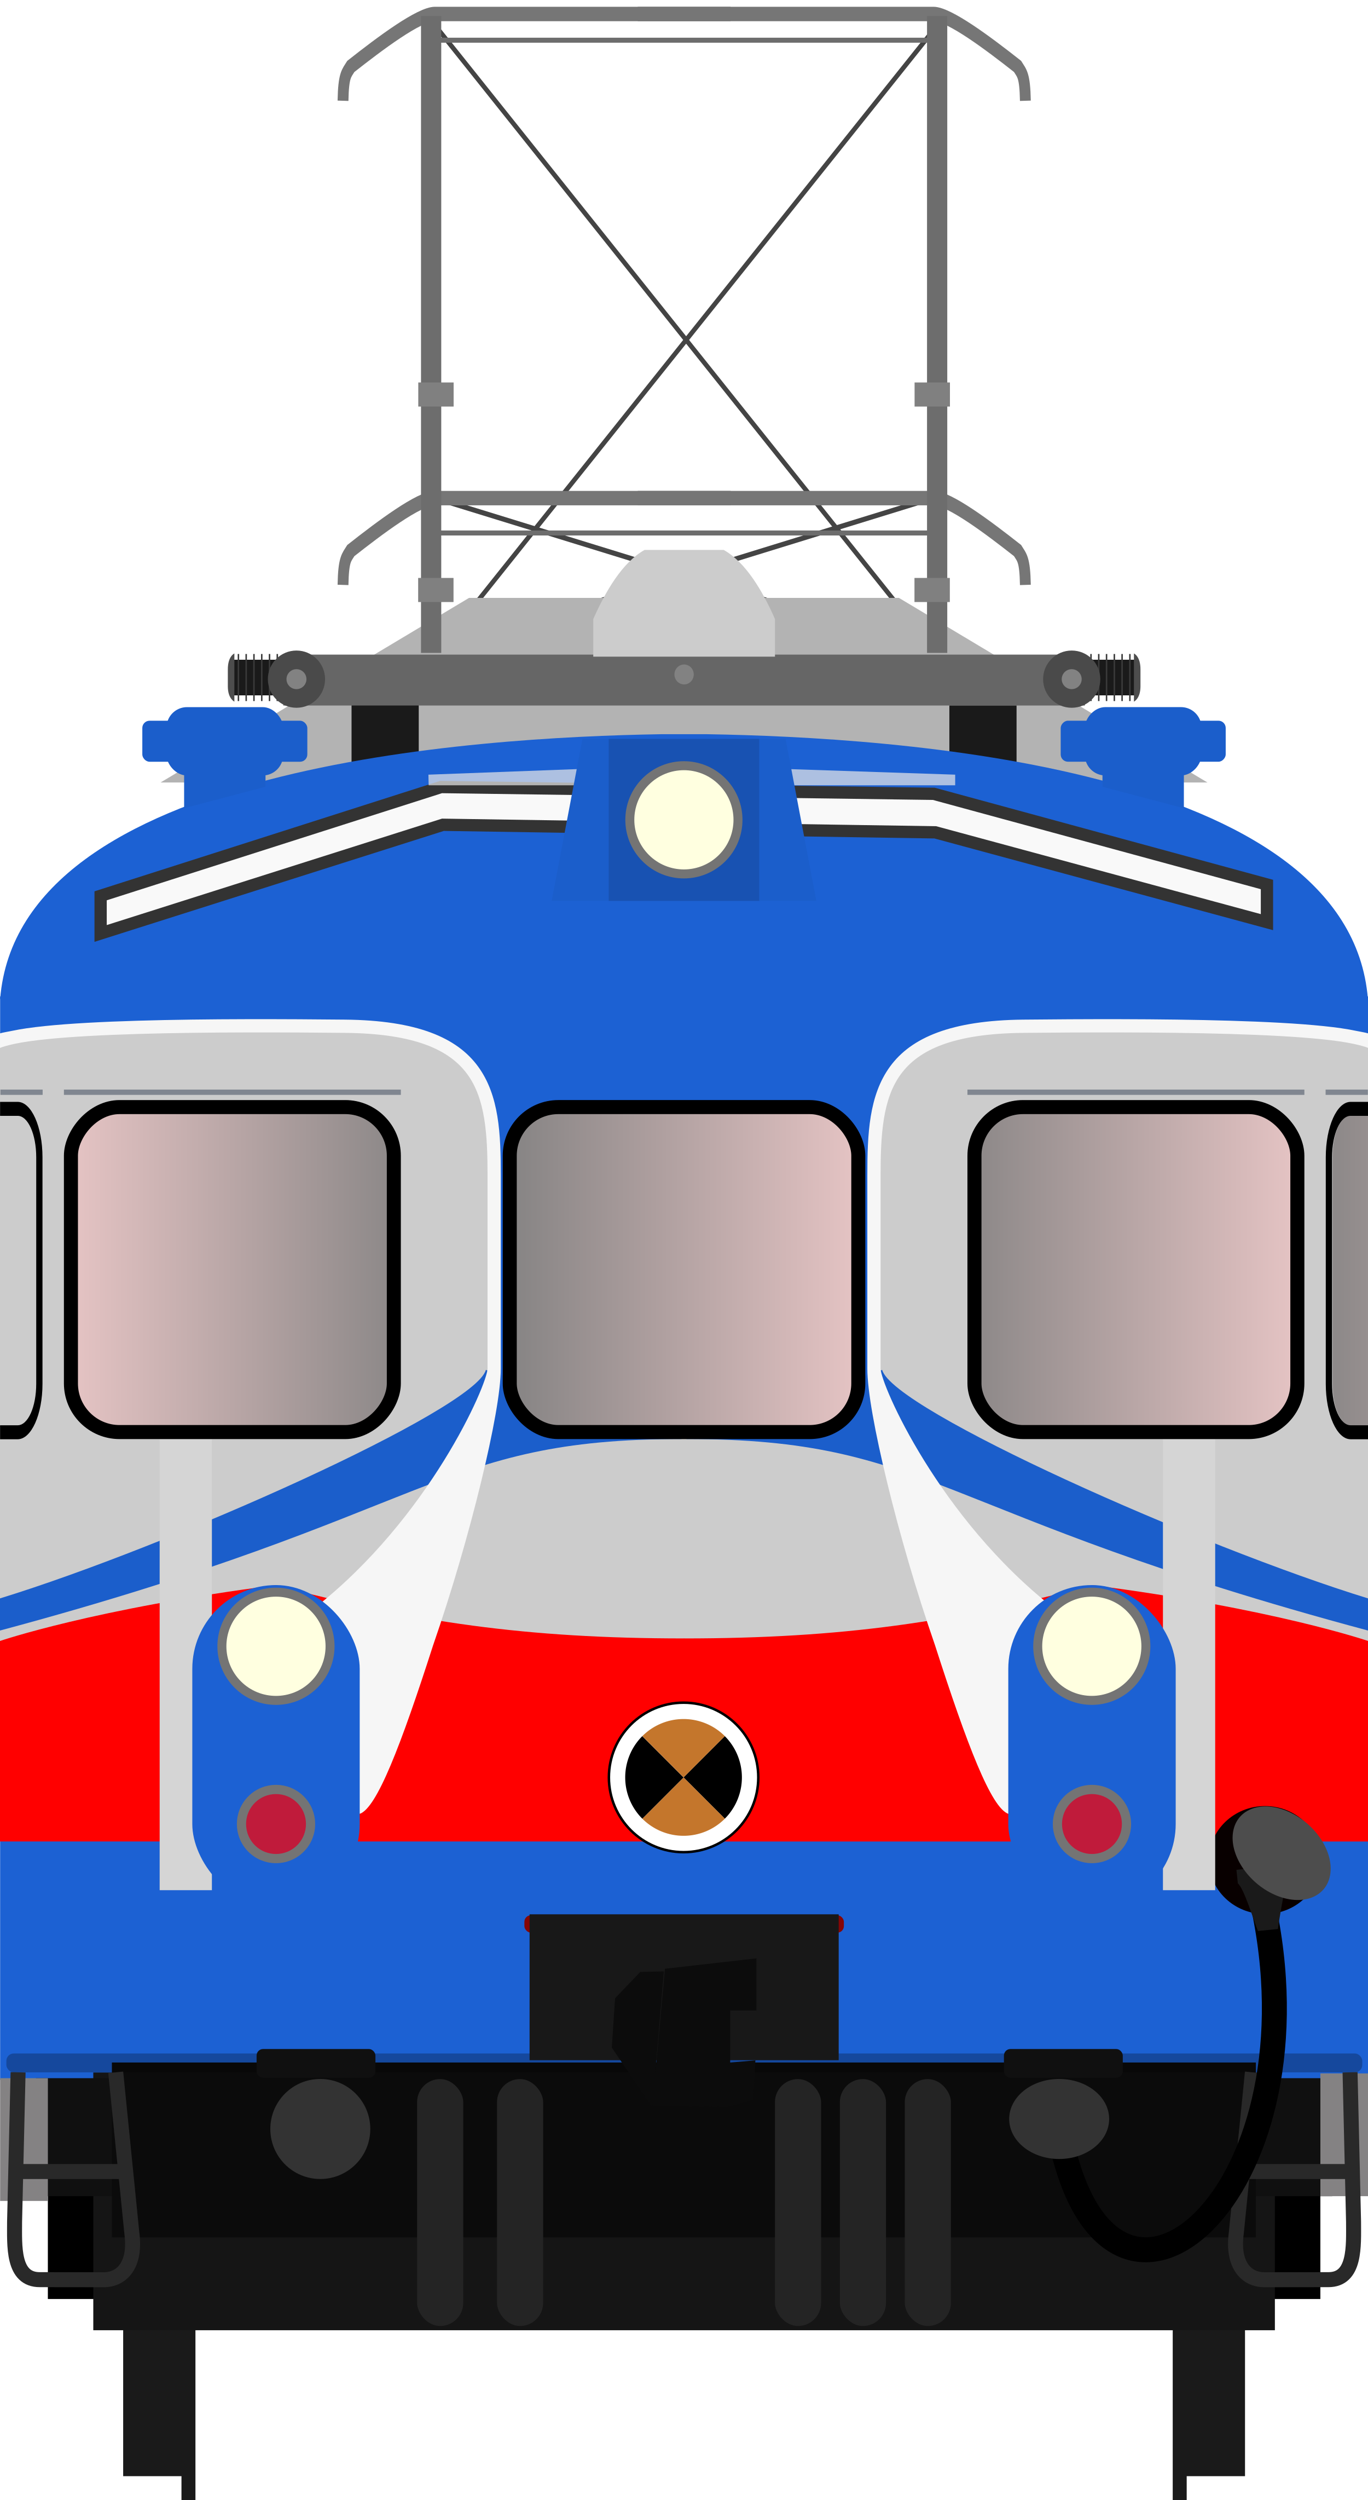 <?xml version="1.0" encoding="utf-8" standalone="no"?>
<!DOCTYPE svg PUBLIC "-//W3C//DTD SVG 1.1//EN" "http://www.w3.org/Graphics/SVG/1.1/DTD/svg11.dtd">
<svg version="1.1" width="273.74" height="500" xmlns="http://www.w3.org/2000/svg" xmlns:xlink="http://www.w3.org/1999/xlink">
<defs>
<filter id="filter1157-6" x="-.004" y="-.263" width="1.007" height="1.525" color-interpolation-filters="sRGB"><feGaussianBlur stdDeviation="0.109"/></filter>
<linearGradient id="linearGradient901" x1="97.02" x2="97.02" y1="74.532" y2="93.24" gradientTransform="matrix(4.643 0 0 4.643 -314.59 -130.22)" gradientUnits="userSpaceOnUse"><stop stop-color="#ffd5d5" offset="0"/><stop stop-color="#808080" offset="1"/></linearGradient>
<filter id="filter4972-8-1-7" x="-2.353" y="-.3" width="5.706" height="1.6" color-interpolation-filters="sRGB"><feGaussianBlur stdDeviation="4.081"/></filter>
<filter id="filter5531" x="-.107" y="-.849" width="1.213" height="2.714" color-interpolation-filters="sRGB"><feGaussianBlur stdDeviation="2.122"/></filter>
<filter id="filter5711" x="-.11" y="-2.893" width="1.219" height="6.787" color-interpolation-filters="sRGB"><feGaussianBlur stdDeviation="1.037"/></filter>
<filter id="filter4972-8-1-7-2" x="-2.353" y="-.3" width="5.706" height="1.6" color-interpolation-filters="sRGB"><feGaussianBlur stdDeviation="4.081"/></filter>
<filter id="filter4041" x="-.031" y="-.497" width="1.061" height="1.994" color-interpolation-filters="sRGB"><feGaussianBlur stdDeviation="0.863"/></filter>
<linearGradient id="linearGradient32241" x1="92.848" x2="10.764" y1="251" y2="251" gradientTransform="matrix(1.123 0 0 1.123 86.082 -28.076)" gradientUnits="userSpaceOnUse" xlink:href="#linearGradient901"/>
<linearGradient id="linearGradient18410" x1="92.848" x2="10.764" y1="251" y2="251" gradientTransform="matrix(1.123 0 0 1.123 173.94 -28.076)" gradientUnits="userSpaceOnUse" xlink:href="#linearGradient901"/>
<linearGradient id="linearGradient28833" x1="92.848" x2="10.764" y1="251" y2="251" gradientTransform="matrix(1.118,0,0,1.118,245.6,-26.521)" gradientUnits="userSpaceOnUse" xlink:href="#linearGradient901"/>
<linearGradient id="linearGradient29146" x1="92.848" x2="10.764" y1="251" y2="251" gradientTransform="matrix(1.123 0 0 1.123 -99.855 -26.926)" gradientUnits="userSpaceOnUse" xlink:href="#linearGradient901"/>
</defs>
<g fill="none">
<path d="m87.005 99.586 100.52 30.985" stop-color="#000" stroke="#444" stroke-linecap="square" stroke-linejoin="bevel"/>
<path d="m186.74 99.586-100.47 30.985" stop-color="#000" stroke="#444" stroke-linecap="square" stroke-linejoin="bevel"/>
<g transform="matrix(.754 0 0 1.002 33.71 -.114)">
<path d="m69.22 3.753 137.37 129.4" stroke="#444" stroke-width="1.08px"/>
<path d="m205.55 3.753-137.37 129.4" stroke="#444" stroke-width="1.08px"/>
<g stroke="#767676" stroke-width="2.877">
<g transform="translate(7.188)" stroke-width="2.877">
<path d="m142 2.905h-78.478c-4.172 0-14.619 5.907-22.305 10.46-1.132 1.391-1.955 1.662-2.083 6.86"/>
<path d="m117.36 2.905h78.478c4.172 0 14.619 5.907 22.305 10.46 1.132 1.391 1.955 1.662 2.083 6.86"/>
</g>
</g>
<g transform="translate(-3.0101e-8 96.628)" stroke="#767676" stroke-width="2.877">
<g transform="translate(7.188)" stroke-width="2.877">
<path d="m142 2.905h-78.478c-4.172 0-14.619 5.907-22.305 10.46-1.132 1.391-1.955 1.662-2.083 6.86"/>
<path d="m117.36 2.905h78.478c4.172 0 14.619 5.907 22.305 10.46 1.132 1.391 1.955 1.662 2.083 6.86"/>
</g>
</g>
</g>
</g>
<path d="m93.855 119.57-61.726 36.914h209.48l-61.726-36.914z" fill="#b3b3b3" stop-color="#000"/>
<g stroke-width="3.788">
<rect x="9.577" y="410.66" width="254.63" height="49.101"/>
<rect x="189.97" y="141.07" width="13.446" height="13.575" fill="#1a1a1a"/>
<rect x="70.346" y="139.52" width="13.446" height="13.575" fill="#1a1a1a"/>
</g>
<path d="m132.19 146.83c-37.172 0.62-128.42 6.17-132.16 52.948 0 0 273.74-4.7e-4 273.69 0-3.742-46.776-95.018-52.328-132.17-52.948z" fill="#1c61d3" stroke-width="3.78"/>
<path transform="matrix(4.642 0 0 4.642 -313.01 -129.7)" d="m71.767 66.533 14.676-4.686 21.239 0.292 14.362 3.907v1.622l-14.296-3.869-21.225-0.326-14.756 4.682z" fill="#f9f9f9" filter="url(#filter5531)" stroke="#333" stroke-linecap="round" stroke-width=".529" style="paint-order:fill markers stroke"/>
<path transform="matrix(4.642 0 0 4.642 -313.01 -129.7)" d="m85.898 61.314 10.723-0.401 11.984 0.401v0.459h-22.697z" fill="#e6e6e6" fill-opacity=".715" filter="url(#filter5711)" style="paint-order:fill markers stroke"/>
<rect x=".026" y="199.26" width="273.74" height="216.71" ry="0" fill="#1c61d3" stroke-width="3.78" style="paint-order:fill markers stroke"/>
<rect x="82.256" y="277.43" width="109.23" height="55.143" fill="#ccc" stop-color="#000"/>
<path d="m0 209.37c5.135-3.802 47.297-3.688 69.872-3.46 28.357 0.287 29.852 13.314 29.852 29.852v38.592c0 7.589-5.034 29.324-11.654 49.536l-88.07 8z" fill="#ccc" stop-color="#000"/>
<path d="m136.41 287.78c-49.142 0-49.194 14.932-136.41 38.301v-6.428c33.563-10.317 95.073-37.676 97.221-45.694z" fill="#1b5ecb" stop-color="#000"/>
<path d="m0 328.17s18.863-6.483 55.229-11.18c27.554 7.383 50.032 10.668 81.678 10.668v40.609h-136.91z" fill="#f00" stroke-width=".875" style="paint-order:fill markers stroke"/>
<g transform="translate(77.311 -.712)">
<path d="m-28.002 204.53c-7.215 0.017-14.775 0.101-21.795 0.311-7.02 0.21-13.497 0.544-18.582 1.07-2.543 0.263-4.736 0.573-6.5 0.949-0.741 0.158-1.842 0.325-2.432 0.508v2.922c0.476-0.239 1.657-0.556 2.985-0.84 1.613-0.344 3.734-0.647 6.219-0.904 4.97-0.514 11.406-0.85 18.391-1.059 6.984-0.209 14.519-0.292 21.719-0.309 7.199-0.017 14.063 0.033 19.703 0.09 13.976 0.141 20.906 3.365 24.506 8.289 3.6 4.924 4.035 12.011 4.035 20.24v38.592c-0.026 3.189-11.696 29.972-34.671 47.939l9.094 41.124c3.424-1.179 8.206-13.579 14.685-33.711 3.762-10.841 7.139-22.534 9.58-32.574s3.961-18.324 3.961-22.777v-38.592c0-8.309-0.31-16.007-4.547-21.803s-12.234-9.229-26.615-9.375c-5.647-0.057-12.519-0.106-19.734-0.09z" color="#000" fill="#f6f6f6" stroke-linecap="square" stroke-linejoin="bevel" style="-inkscape-stroke:none"/>
</g>
<g transform="translate(8.495 -6.549)">
<path d="m265.27 215.92c-5.135-3.802-47.297-3.688-69.872-3.46-28.357 0.287-29.852 13.314-29.852 29.852v38.592c0 7.589 5.034 29.324 11.654 49.536l88.07 8z" fill="#ccc" stop-color="#000"/>
<path d="m128.84 294.33c49.142 0 49.194 14.932 136.41 38.301v-6.428c-33.563-10.317-95.073-37.676-97.222-45.694z" fill="#1b5ecb" stop-color="#000"/>
<path d="m265.27 334.72s-18.863-6.483-55.23-11.18c-27.554 7.383-50.032 10.668-81.678 10.668v40.609h136.91z" fill="#f00" stroke-width=".875" style="paint-order:fill markers stroke"/>
<g transform="matrix(-1 0 0 1 187.96 5.838)">
<path d="m-28.002 204.53c-7.215 0.017-14.775 0.101-21.795 0.311-7.02 0.21-13.497 0.544-18.582 1.07-2.543 0.263-4.736 0.573-6.5 0.949-0.741 0.158-1.842 0.325-2.432 0.508v2.922c0.476-0.239 1.657-0.556 2.985-0.84 1.613-0.344 3.734-0.647 6.219-0.904 4.97-0.514 11.406-0.85 18.391-1.059 6.984-0.209 14.519-0.292 21.719-0.309 7.199-0.017 14.063 0.033 19.703 0.09 13.976 0.141 20.906 3.365 24.506 8.289 3.6 4.924 4.035 12.011 4.035 20.24v38.592c-0.026 3.189-11.696 29.972-34.671 47.939l9.094 41.124c3.424-1.179 8.206-13.579 14.685-33.711 3.762-10.841 7.139-22.534 9.58-32.574s3.961-18.324 3.961-22.777v-38.592c0-8.309-0.31-16.007-4.547-21.803s-12.234-9.229-26.615-9.375c-5.647-0.057-12.519-0.106-19.734-0.09z" color="#000" fill="#f6f6f6" stroke-linecap="square" stroke-linejoin="bevel" style="-inkscape-stroke:none"/>
</g>
</g>
<g fill="#1a1a1a">
<rect x="24.646" y="416.6" width="13.436" height="78.593" stroke-width="1.491"/>
<rect x="36.313" y="424.99" width="2.796" height="75.006" stroke-width="2.073"/>
<rect transform="scale(-1,1)" x="-249.13" y="416.6" width="13.436" height="78.593" stroke-width="1.491"/>
<rect transform="scale(-1,1)" x="-237.46" y="425" width="2.796" height="75.006" stroke-width="2.073"/>
</g>
<rect x="18.667" y="414.47" width="236.44" height="51.538" ry="0" fill="#151515" stroke-width="4.1" style="paint-order:fill markers stroke"/>
<rect x="7.185" y="415.6" width="259.4" height="23.605" fill="#101010" stroke-linecap="square" stroke-width="2"/>
<rect transform="matrix(3.377 0 0 8.396 -188.57 -684.05)" x="62.469" y="130.6" width="67.787" height="4.165" fill="#0b0b0b" filter="url(#filter4041)" stroke-linecap="square" stroke-width=".529" style="mix-blend-mode:normal"/>
<ellipse cx="253.13" cy="371.98" rx="11.228" ry="10.802" fill="#080000" stroke-width="3.582" style="paint-order:fill markers stroke"/>
<rect x="104.93" y="383.02" width="63.932" height="3.479" ry="1.305" fill="#850606" stroke-width="3.78" style="paint-order:fill markers stroke"/>
<rect transform="matrix(3.78 0 0 3.78 -227.33 -63.386)" x="60.477" y="125.41" width="71.777" height=".997" ry=".39" fill-opacity=".256" filter="url(#filter1157-6)" style="paint-order:fill markers stroke"/>
<g stroke-width="3.78">
<rect x="105.97" y="382.83" width="61.853" height="29.172" ry="0" fill="#181818" style="paint-order:fill markers stroke"/>
<path d="m133.06 393.72-2.522 27.418 15.025 0.22 5.155-1.426 0.439-7.896-5.045 0.439v-10.419h5.264v-10.419z" fill="#0c0c0c"/>
<path d="m132.84 394.24-4.716 0.11-5.045 5.264-0.658 9.87 8.116 11.954z" fill="#0c0c0c"/>
</g>
<rect x="264.21" y="414.65" width="9.556" height="24.55" fill="#848283" stroke-width="3.788"/>
<rect x=".026" y="415.6" width="9.556" height="24.55" fill="#848283" stroke-width="3.788"/>
<g fill="none" stroke="#292929" stroke-width="3">
<path d="m250.61 414.43-3.217 32.077c-0.897 6.626 2.133 9.42 5.638 9.402l12.759-0.015c5.504 0.03 5.059-6.791 5.059-11.606l-0.699-29.859"/>
<path d="m248.76 434.27h21.299"/>
<path d="m23.157 414.43 3.217 32.077c0.897 6.626-2.133 9.42-5.638 9.402l-12.759-0.015c-5.504 0.03-5.059-6.791-5.059-11.606l0.699-29.859"/>
<path d="m25.009 434.27h-21.299"/>
</g>
<rect transform="matrix(-2.511 0 0 4.683 347.99 -170.3)" x="121.7" y="84.442" width="4.163" height="32.642" ry="0" fill="#d5d5d5" filter="url(#filter4972-8-1-7)" style="paint-order:fill markers stroke"/>
<rect transform="matrix(-2.511 0 0 4.683 548.75 -170.3)" x="121.7" y="84.442" width="4.163" height="32.642" ry="0" fill="#d5d5d5" filter="url(#filter4972-8-1-7-2)" style="paint-order:fill markers stroke"/>
<rect x="84.244" y="3.201" width="4.05" height="127.37" fill="#6d6d6d" stroke-width="2.012"/>
<rect x="185.5" y="3.201" width="4.05" height="127.37" fill="#6d6d6d" stroke-width="2.012"/>
<rect x="56.69" y="130.91" width="160.4" height="10.182" fill="#666"/>
<rect transform="matrix(0,-1,-1,0,0,0)" x="-139.06" y="-227.58" width="7.124" height="11.225" fill="#1a1a1a" stroke-width="1.268"/>
<rect transform="matrix(0,-1,-1,0,0,0)" x="-139.08" y="-217.57" width="7.165" height="1.362" fill="#909090" stroke-width=".472"/>
<path d="m228.21 137.33v-3.421c0.025-2.677-1.309-3.227-1.309-3.227v9.63s1.284-0.564 1.309-2.981z" fill="#4d4d4d" stroke-width=".506"/>
<g fill="#3a3a3a" stroke-width=".582">
<rect transform="matrix(0,-1,-1,0,0,0)" x="-140.2" y="-226.24" width="9.412" height=".296"/>
<rect transform="matrix(0,-1,-1,0,0,0)" x="-140.2" y="-224.68" width="9.412" height=".296"/>
<rect transform="matrix(0,-1,-1,0,0,0)" x="-140.2" y="-223.13" width="9.412" height=".296"/>
<rect transform="matrix(0,-1,-1,0,0,0)" x="-140.2" y="-221.57" width="9.412" height=".296"/>
<rect transform="matrix(0,-1,-1,0,0,0)" x="-140.2" y="-220.01" width="9.412" height=".296"/>
<rect transform="matrix(0,-1,-1,0,0,0)" x="-140.2" y="-218.46" width="9.412" height=".296"/>
</g>
<rect transform="rotate(-90)" x="-139.06" y="46.213" width="7.124" height="11.225" fill="#1a1a1a" stroke-width="1.268"/>
<rect transform="rotate(-90)" x="-139.08" y="56.225" width="7.165" height="1.362" fill="#909090" stroke-width=".472"/>
<path d="m45.59 137.33v-3.421c-0.025-2.677 1.309-3.227 1.309-3.227v9.63s-1.284-0.564-1.309-2.981z" fill="#4d4d4d" stroke-width=".506"/>
<g fill="#3a3a3a" stroke-width=".582">
<rect transform="rotate(-90)" x="-140.2" y="47.56" width="9.412" height=".296"/>
<rect transform="rotate(-90)" x="-140.2" y="49.115" width="9.412" height=".296"/>
<rect transform="rotate(-90)" x="-140.2" y="50.67" width="9.412" height=".296"/>
<rect transform="rotate(-90)" x="-140.2" y="52.23" width="9.412" height=".296"/>
<rect transform="rotate(-90)" x="-140.2" y="53.784" width="9.412" height=".296"/>
<rect transform="rotate(-90)" x="-140.2" y="55.339" width="9.412" height=".296"/>
</g>
<path d="m128.97 109.98c-4.431 2.501-7.759 8.183-10.256 13.82v7.519h36.363v-7.519c-2.497-5.637-5.825-11.319-10.256-13.82z" fill="#ccc"/>
<circle cx="59.324" cy="135.82" r="5.723" fill="#4a4a4a"/>
<circle cx="59.324" cy="135.82" r="1.996" fill="#828282"/>
<circle cx="214.45" cy="135.82" r="5.723" fill="#4a4a4a"/>
<circle cx="214.45" cy="135.82" r="1.996" fill="#828282"/>
<ellipse cx="136.89" cy="134.88" rx="1.933" ry="1.993" fill="#828282"/>
<g fill="#808080">
<rect x="83.697" y="76.488" width="7.075" height="4.817"/>
<rect x="183.01" y="76.488" width="7.075" height="4.817"/>
<g transform="translate(-2.131)">
<rect x="85.806" y="115.58" width="7.075" height="4.817"/>
<rect x="185.12" y="115.58" width="7.075" height="4.817"/>
</g>
</g>
<g fill="#242424" stroke-width=".998">
<rect x="168.06" y="415.78" width="9.228" height="49.383" ry="4.614"/>
<rect x="181.05" y="415.78" width="9.228" height="49.383" ry="4.614"/>
<rect x="155.07" y="415.78" width="9.228" height="49.383" ry="4.614"/>
<rect x="83.463" y="415.78" width="9.228" height="49.383" ry="4.614"/>
<rect x="99.454" y="415.78" width="9.228" height="49.383" ry="4.614"/>
</g>
<rect x="38.479" y="316.99" width="33.501" height="64.521" ry="16.751" fill="#1c61d3" stroke-width="3.78" style="paint-order:fill markers stroke"/>
<circle transform="matrix(.707 .707 -.707 .707 0 0)" cx="271.89" cy="193.78" r="10.824" fill="#ffffe0" stroke="#747474" stroke-width="1.799"/>
<circle transform="rotate(45)" cx="296.99" cy="218.88" r="6.914" fill="#f00" fill-opacity=".722" stroke="#747474" stroke-width="1.844"/>
<rect x="201.76" y="316.99" width="33.501" height="64.521" ry="16.751" fill="#1c61d3" stroke-width="3.78" style="paint-order:fill markers stroke"/>
<path d="m253.13 382.79c11.074 56.419-30.044 91.781-40.557 46.43" fill="none" stroke="#000" stroke-linecap="square" stroke-width="5"/>
<path d="m251.73 386.17 3.987-0.409s1.199-8.546 2.131-10.166l-0.278-2.706-10.157 1.042 0.279 2.715c1.252 1.041 3.054 7.124 4.03 9.534z" fill="#1a1a1a" stroke-width=".806"/>
<g transform="translate(-.614)" fill="#1b5ecb" stroke-width="4.004">
<g transform="translate(-8 1.304)">
<rect x="41.937" y="140.11" width="23.333" height="13.671" ry="4.101" style="paint-order:fill markers stroke"/>
<rect x="37.092" y="142.83" width="33.018" height="8.202" ry="1.453" style="paint-order:fill markers stroke"/>
<path d="m45.456 148.31h16.289l-6e-6 7.721-16.289 4.291z" style="paint-order:fill markers stroke"/>
</g>
<rect transform="scale(-1,1)" x="-241.03" y="141.41" width="23.333" height="13.671" ry="4.101" style="paint-order:fill markers stroke"/>
<rect transform="scale(-1,1)" x="-245.88" y="144.13" width="33.018" height="8.202" ry="1.453" style="paint-order:fill markers stroke"/>
<path d="m237.51 149.62h-16.289l1e-5 7.721 16.289 4.291z" style="paint-order:fill markers stroke"/>
</g>
<ellipse transform="matrix(.174 -.985 .912 .41 0 0)" cx="-240.14" cy="327.02" rx="8.398" ry="10.638" fill="#4d4d4d" stroke-width="3.78" style="paint-order:fill markers stroke"/>
<g transform="matrix(3.78 0 0 3.78 -.676 112.92)" fill="#333">
<ellipse cx="56.248" cy="82.233" rx="2.646" ry="2.117" stroke-width=".308"/>
<circle cx="17.135" cy="82.762" r="2.646" stroke-width=".344"/>
</g>
<rect x="51.344" y="409.77" width="23.782" height="5.74" ry="1.305" fill="#101010" stroke-width="3.78" style="paint-order:fill markers stroke"/>
<rect x="200.89" y="409.77" width="23.782" height="5.74" ry="1.305" fill="#101010" stroke-width="3.78" style="paint-order:fill markers stroke"/>
<g transform="matrix(.819 0 0 .819 -15.218 202.36)">
<circle cx="185.6" cy="186.93" r="18.251" fill="#fff" stop-color="#000" stroke="#000" stroke-linecap="square" stroke-linejoin="bevel" stroke-width=".61"/>
<g transform="rotate(-45,231.04,264.77)">
<path d="m268.2 177.59a14.255 14.255 0 0 1-14.255 14.255v-14.255z" stop-color="#000"/>
<path transform="rotate(90)" d="m191.85-253.95a14.255 14.255 0 0 1-14.255 14.255v-14.255z" fill="#c4762c" stop-color="#000"/>
<path transform="scale(-1)" d="m-239.69-177.59a14.255 14.255 0 0 1-14.255 14.255v-14.255z" stop-color="#000"/>
<path transform="rotate(-90)" d="m-163.34 253.95a14.255 14.255 0 0 1-14.255 14.255v-14.255z" fill="#c4762c" stop-color="#000"/>
</g>
</g>
<g fill="none" stroke-linecap="square" stroke-linejoin="bevel">
<g stroke="#6d6d6d">
<path d="m87.202 8.038h99.336" stop-color="#000"/>
<path d="m87.202 106.59h99.336" stop-color="#000"/>
</g>
</g>
<circle transform="matrix(.707 .707 -.707 .707 0 0)" cx="387.34" cy="78.327" r="10.824" fill="#ffffe0" stroke="#747474" stroke-width="1.799"/>
<circle transform="rotate(45)" cx="412.44" cy="103.43" r="6.914" fill="#f00" fill-opacity=".722" stroke="#747474" stroke-width="1.844"/>
<path d="m116.55 147.77h40.648l6.16 32.401h-52.967z" fill="#1b5ecb" stroke-linejoin="round" stroke-width="3.08" style="paint-order:fill markers stroke"/>
<rect x="121.81" y="147.77" width="30.114" height="32.401" fill="#1852b2" style="paint-order:fill markers stroke"/>
<circle transform="matrix(.707 .707 -.707 .707 0 0)" cx="212.73" cy="19.164" r="10.824" fill="#ffffe0" stroke="#747474" stroke-width="1.799"/>
<rect x="102" y="221.4" width="69.749" height="64.989" ry="9.731" fill="url(#linearGradient32241)" stroke="#000" stroke-linejoin="round" stroke-width="2.809" style="paint-order:fill markers stroke"/>
<rect x="194.99" y="221.4" width="64.614" height="64.989" ry="9.731" fill="url(#linearGradient18410)" stroke="#000" stroke-linejoin="round" stroke-width="2.808" style="paint-order:fill markers stroke"/>
<g transform="translate(.113)">
<path d="m273.63 221.73v64.67c-5.364 0-7.083-4.319-7.083-9.683v-45.303c0-5.364 1.719-9.683 7.083-9.683z" fill="url(#linearGradient28833)" stroke-width="1.118" style="paint-order:fill markers stroke"/>
<g transform="matrix(1.118,0,0,1.118,-63.366,-25.973)">
<path d="m298.31 220.33c-2.451 0-4.442 4.441-4.442 9.91v40.527c0 5.47 1.991 9.912 4.442 9.912h3.147v-2.5h-3.147c-1.85 0-3.322-3.284-3.322-7.412v-40.527c0-4.128 1.472-7.41 3.322-7.41h3.147v-2.5z" color="#000" stroke-linejoin="round" stroke-width=".669" style="-inkscape-stroke:none;paint-order:fill markers stroke"/>
</g>
</g>
<g fill="none" stroke="#808690" stroke-width="1.054px">
<path d="m261.01 218.43h-67.423"/>
<path d="m273.71 218.43h-8.454"/>
</g>
<g transform="translate(0,-1.15)">
<rect transform="scale(-1,1)" x="-78.807" y="222.55" width="64.614" height="64.989" ry="9.731" fill="url(#linearGradient29146)" stroke="#000" stroke-linejoin="round" stroke-width="2.808" style="paint-order:fill markers stroke"/>
<g transform="matrix(-1,0,0,1,273.68,1.15)">
<path d="m273.63 221.73v64.67c-5.364 0-7.083-4.319-7.083-9.683v-45.303c0-5.364 1.719-9.683 7.083-9.683z" fill="url(#linearGradient28833)" stroke-width="1.118" style="paint-order:fill markers stroke"/>
<g transform="matrix(1.118,0,0,1.118,-63.366,-25.973)">
<path d="m298.31 220.33c-2.451 0-4.442 4.441-4.442 9.91v40.527c0 5.47 1.991 9.912 4.442 9.912h3.147v-2.5h-3.147c-1.85 0-3.322-3.284-3.322-7.412v-40.527c0-4.128 1.472-7.41 3.322-7.41h3.147v-2.5z" color="#000" stroke-linejoin="round" stroke-width=".669" style="-inkscape-stroke:none;paint-order:fill markers stroke"/>
</g>
</g>
<g transform="matrix(-1,0,0,1,273.79,1.15)" fill="none" stroke="#808690" stroke-width="1.054px">
<path d="m261 218.43h-67.423"/>
<path d="m273.71 218.43h-8.454"/>
</g>
</g>
</svg>

